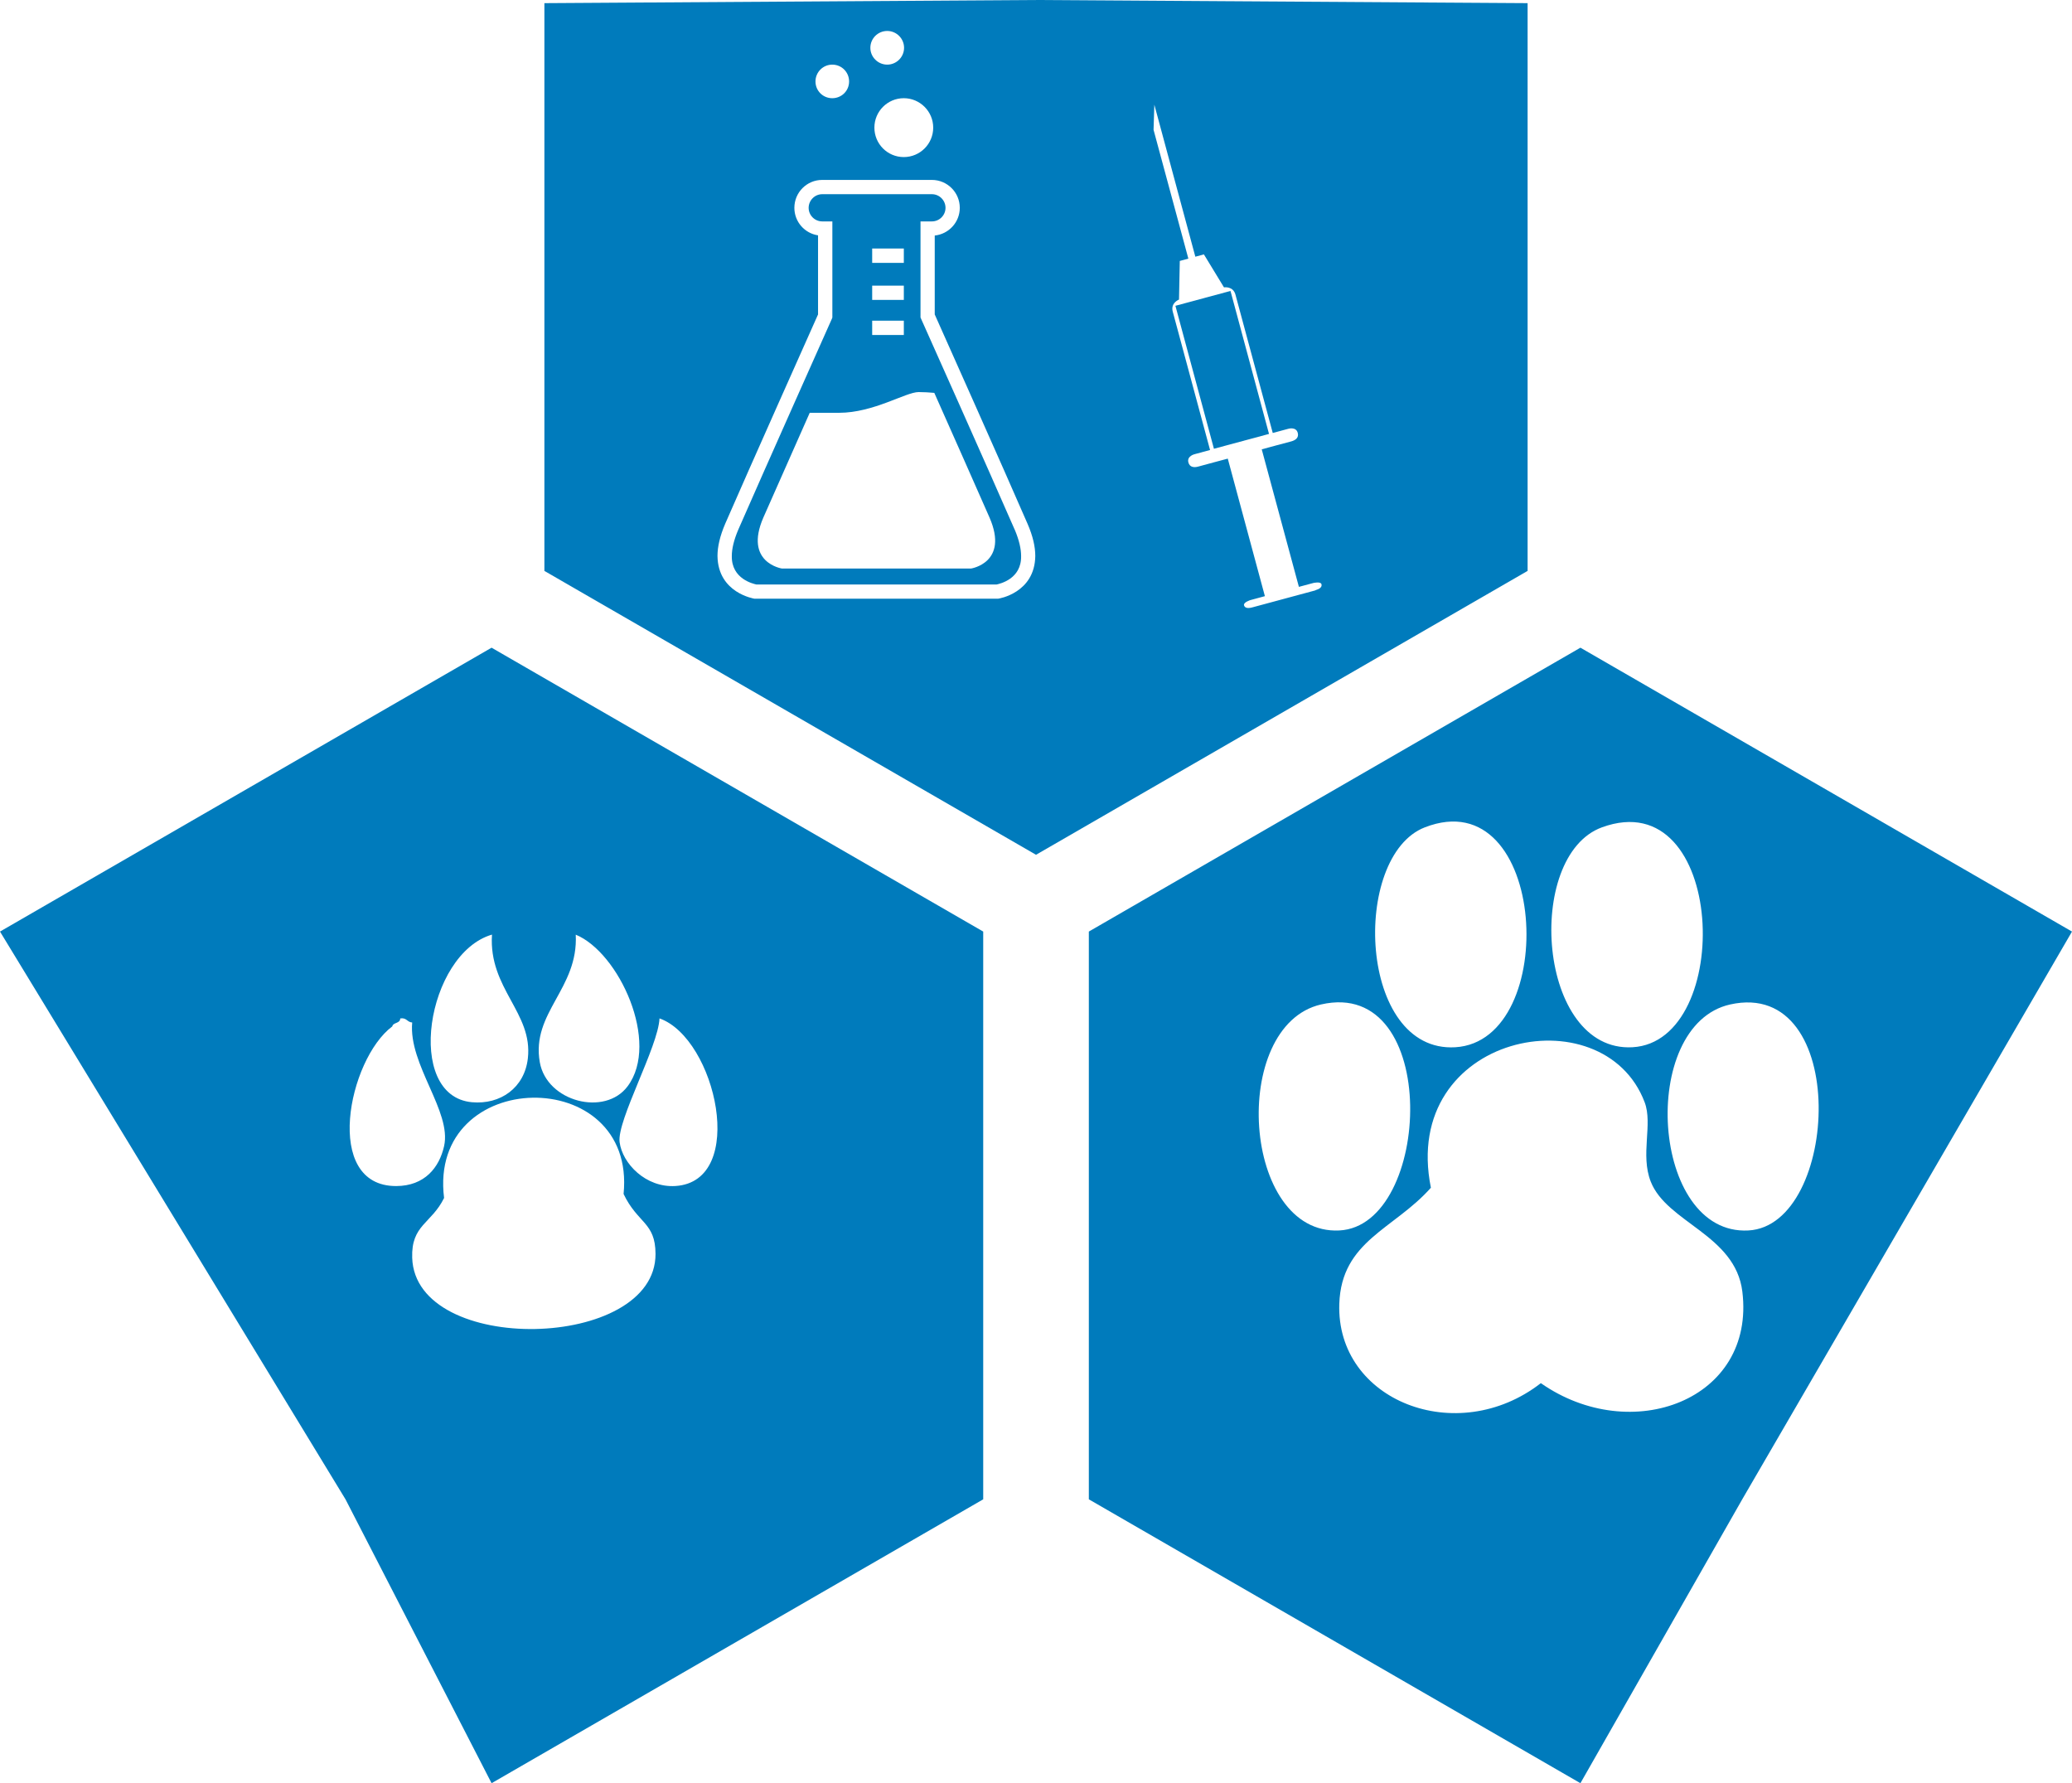 <?xml version="1.0" encoding="UTF-8"?><svg id="Livello_2" xmlns="http://www.w3.org/2000/svg" viewBox="0 0 420.99 362.26"><defs><style>.cls-1{fill:none;}.cls-2{fill:#007bbc;}</style></defs><g id="Livello_1-2"><g><path class="cls-2" d="M321.11,131.58l-99.88,57.67v115.34l99.88,57.67,32.88-57.67,67-115.34-99.88-57.67Zm4.36,36.5c25.27-9.26,27,43.53,6.21,44.67-19.28,1.06-22.03-38.87-6.21-44.67Zm-35.98,0c24.95-9.7,27.65,43.37,6.21,44.67-19.75,1.19-21.23-38.82-6.21-44.67Zm-21.09,35.98c24.48-5.64,22.59,44.96,3.73,45.91-19.78,1-22.41-41.6-3.73-45.91Zm44.67,76.93c-17.03,13.22-41.62,3.59-40.95-16.13,.44-12.81,11.11-15.11,18.61-23.57-6.29-31.28,35.01-39.58,43.43-17.37,1.7,4.48-.92,10.63,1.24,16.13,3.29,8.36,17.18,10.78,18.61,22.33,2.72,22.06-22.57,31.46-40.94,18.61Zm42.18-31.02c-19.86,1.09-22.43-41.73-3.72-45.91,24.49-5.46,22.23,44.9,3.72,45.91Z"/><path class="cls-2" d="M99.88,131.58L0,189.25l70.2,115.34,29.68,57.67,99.89-57.67v-115.34l-99.89-57.67Zm17.1,58.3c8.79,3.62,17.18,21.91,10.54,30.8-4.6,6.17-16.41,3.16-17.84-4.87-1.79-10.1,7.87-14.94,7.3-25.94Zm-17.02,0c-.7,11,8.35,15.85,7.29,25.13-.68,6.01-5.61,9.43-11.35,8.91-13.83-1.24-9.22-30.16,4.05-34.05Zm-20.26,18.64c.2-.88,1.61-.55,1.62-1.62,1.31-.22,1.39,.77,2.43,.82-.78,8.58,8.07,18.06,6.48,25.12-.97,4.33-3.93,8.09-9.72,8.11-15.01,.05-9.76-25.76-.81-32.43Zm4.05,47.01c-.22-6.72,3.9-6.91,6.48-12.16-3.33-26.67,39.11-27.37,36.47-.81,2.88,6.03,6.46,5.71,6.49,12.16,.09,19.68-48.78,20.77-49.44,.81Zm53.49-14.59c-6.01,.38-10.79-4.56-11.35-8.92-.56-4.42,7.85-19.39,8.11-25.13,11.49,4.06,17.96,33.11,3.24,34.05Z"/><g><path class="cls-1" d="M189.83,79.81c-1.02-.09-2.17-.16-3.19-.16-2.61,0-9.14,4.21-16.16,4.21h-5.96c-3.31,7.45-7.31,16.45-9.42,21.28-3.99,9.18,3.78,10.36,3.78,10.36h38.41s7.76-1.18,3.76-10.36c-2.51-5.75-7.69-17.41-11.22-25.33Z"/><path class="cls-1" d="M266.89,118.44l-2.95,.79-7.55-27.94,2.92-.79s1.96-.53,3.11-.83c.82-.23,1.55-.74,1.29-1.72-.36-1.32-1.97-.82-1.97-.82l-3.11,.84s-7.1-26.31-7.58-28.11c-.48-1.8-2.33-1.47-2.33-1.47l-4.08-6.7-1.74,.47-8.33-30.88-.16,5.1,7.07,26.17-1.74,.47-.16,7.85s-1.75,.65-1.27,2.45c.48,1.8,7.58,28.11,7.58,28.11l-3.11,.84s-1.65,.37-1.29,1.69c.26,.98,1.15,1.06,1.98,.84,1.14-.31,3.1-.84,3.1-.84l2.92-.78,7.54,27.94-2.95,.8s-1.46,.44-1.29,1.06c.16,.62,.89,.64,1.69,.42,.75-.2,5.74-1.55,6.38-1.72,.04-.02,.07-.02,.07-.02,.63-.17,5.62-1.51,6.38-1.72,.8-.22,1.41-.6,1.25-1.21-.16-.61-1.64-.26-1.64-.26Zm-20.24-27.29l-7.83-29.04,11.19-3.02,7.83,29.04-11.19,3.02Z"/><path class="cls-1" d="M189.94,63.88v-16.03c2.86-.3,5.09-2.71,5.09-5.63,0-3.13-2.54-5.67-5.68-5.67h-22.27c-3.13,0-5.66,2.54-5.66,5.67,0,2.83,2.09,5.18,4.81,5.59v16.07c-1.39,3.12-14.01,31.37-18.85,42.49-1.09,2.54-1.58,4.7-1.58,6.58,.1,7.54,7.45,8.67,7.52,8.67h.11s49.34,0,49.34,0h.1c.07-.02,7.42-1.14,7.52-8.68,0-1.88-.48-4.04-1.59-6.58-4.82-11.12-17.45-39.37-18.84-42.49Zm12.55,54.86h-48.81c-.6-.14-5.08-1.1-4.99-5.79,0-1.37,.36-3.16,1.35-5.43,5.12-11.73,18.95-42.7,18.97-42.73l.11-.29v-19.52h-2.05c-1.52,0-2.76-1.24-2.77-2.76,0-1.53,1.24-2.77,2.77-2.77h22.27c1.53,0,2.77,1.24,2.77,2.77s-1.24,2.76-2.77,2.76h-2.31v19.52l.13,.29s13.85,31.01,18.97,42.73c.98,2.27,1.33,4.06,1.33,5.43,.1,4.7-4.37,5.65-4.98,5.79Z"/><g><rect class="cls-1" x="177.21" y="65.15" width="6.43" height="2.9"/><rect class="cls-1" x="177.21" y="50.49" width="6.43" height="2.91"/><path class="cls-1" d="M189.83,79.81c-1.02-.09-2.17-.16-3.19-.16-2.61,0-9.14,4.21-16.16,4.21h-5.96c-3.31,7.45-7.31,16.45-9.42,21.28-3.99,9.18,3.78,10.36,3.78,10.36h38.41s7.76-1.18,3.76-10.36c-2.51-5.75-7.69-17.41-11.22-25.33Z"/><path class="cls-2" d="M206.13,107.52c-5.11-11.73-18.95-42.7-18.97-42.73l-.13-.29v-19.52h2.31c1.53,0,2.77-1.24,2.77-2.76s-1.24-2.77-2.77-2.77h-22.27c-1.52,0-2.76,1.24-2.77,2.77,0,1.52,1.24,2.76,2.77,2.76h2.05v19.52l-.11,.29s-13.85,31.01-18.97,42.73c-.98,2.27-1.35,4.06-1.35,5.43-.09,4.68,4.39,5.65,4.99,5.79h48.81c.61-.14,5.08-1.09,4.98-5.79,0-1.37-.36-3.16-1.33-5.43Zm-28.92-57.03h6.43v2.91h-6.43v-2.91Zm0,7.54h6.43v2.9h-6.43v-2.9Zm0,7.12h6.43v2.9h-6.43v-2.9Zm20.08,50.35h-38.41s-7.77-1.18-3.78-10.36c2.12-4.83,6.11-13.83,9.42-21.28h5.96c7.02,0,13.55-4.21,16.16-4.21,1.02,0,2.18,.07,3.19,.16,3.52,7.91,8.7,19.58,11.22,25.33,4,9.18-3.76,10.36-3.76,10.36Z"/></g><path class="cls-2" d="M210.5,0L110.61,.64V115.98l99.89,57.67,99.88-57.67V.64l-99.88-.64Zm-20.89,25.93c0,3.3-2.67,5.98-5.98,5.98s-5.97-2.68-5.97-5.98,2.67-5.98,5.97-5.98,5.98,2.69,5.98,5.98Zm-9.34-19.64c1.88,0,3.42,1.54,3.42,3.42s-1.54,3.42-3.42,3.42-3.43-1.53-3.43-3.42,1.53-3.42,3.43-3.42Zm-11.17,6.84c1.9,0,3.42,1.52,3.42,3.42s-1.52,3.4-3.42,3.4-3.41-1.51-3.41-3.4,1.53-3.42,3.41-3.42Zm33.75,108.5h-.1s-49.34,0-49.34,0h-.11c-.06-.02-7.42-1.14-7.52-8.68,0-1.88,.49-4.04,1.58-6.58,4.84-11.12,17.46-39.37,18.85-42.49v-16.07c-2.73-.41-4.81-2.76-4.81-5.59,0-3.13,2.53-5.67,5.66-5.67h22.27c3.14,0,5.68,2.54,5.68,5.67,0,2.92-2.23,5.33-5.09,5.63v16.03c1.39,3.12,14.02,31.37,18.84,42.49,1.11,2.54,1.59,4.7,1.59,6.58-.1,7.54-7.45,8.67-7.52,8.67Zm64.43-1.7c-.76,.2-5.74,1.54-6.38,1.72,0,0-.02,0-.07,.02-.64,.17-5.63,1.52-6.38,1.72-.8,.22-1.52,.19-1.69-.42-.17-.61,1.29-1.06,1.29-1.06l2.95-.8-7.54-27.94-2.92,.78s-1.96,.53-3.1,.84c-.83,.23-1.72,.14-1.98-.84-.36-1.32,1.29-1.69,1.29-1.69l3.11-.84s-7.1-26.31-7.58-28.11c-.48-1.8,1.27-2.45,1.27-2.45l.16-7.85,1.74-.47-7.07-26.17,.16-5.1,8.33,30.88,1.74-.47,4.08,6.7s1.84-.32,2.33,1.47c.49,1.8,7.58,28.11,7.58,28.11l3.11-.84s1.62-.51,1.97,.82c.26,.98-.47,1.49-1.29,1.72-1.15,.31-3.11,.83-3.11,.83l-2.92,.79,7.55,27.94,2.95-.79s1.48-.35,1.64,.26c.16,.61-.45,.99-1.25,1.21Z"/><rect class="cls-2" x="242.53" y="60.09" width="11.59" height="30.08" transform="translate(-10.99 67.2) rotate(-15.08)"/></g></g></g></svg>